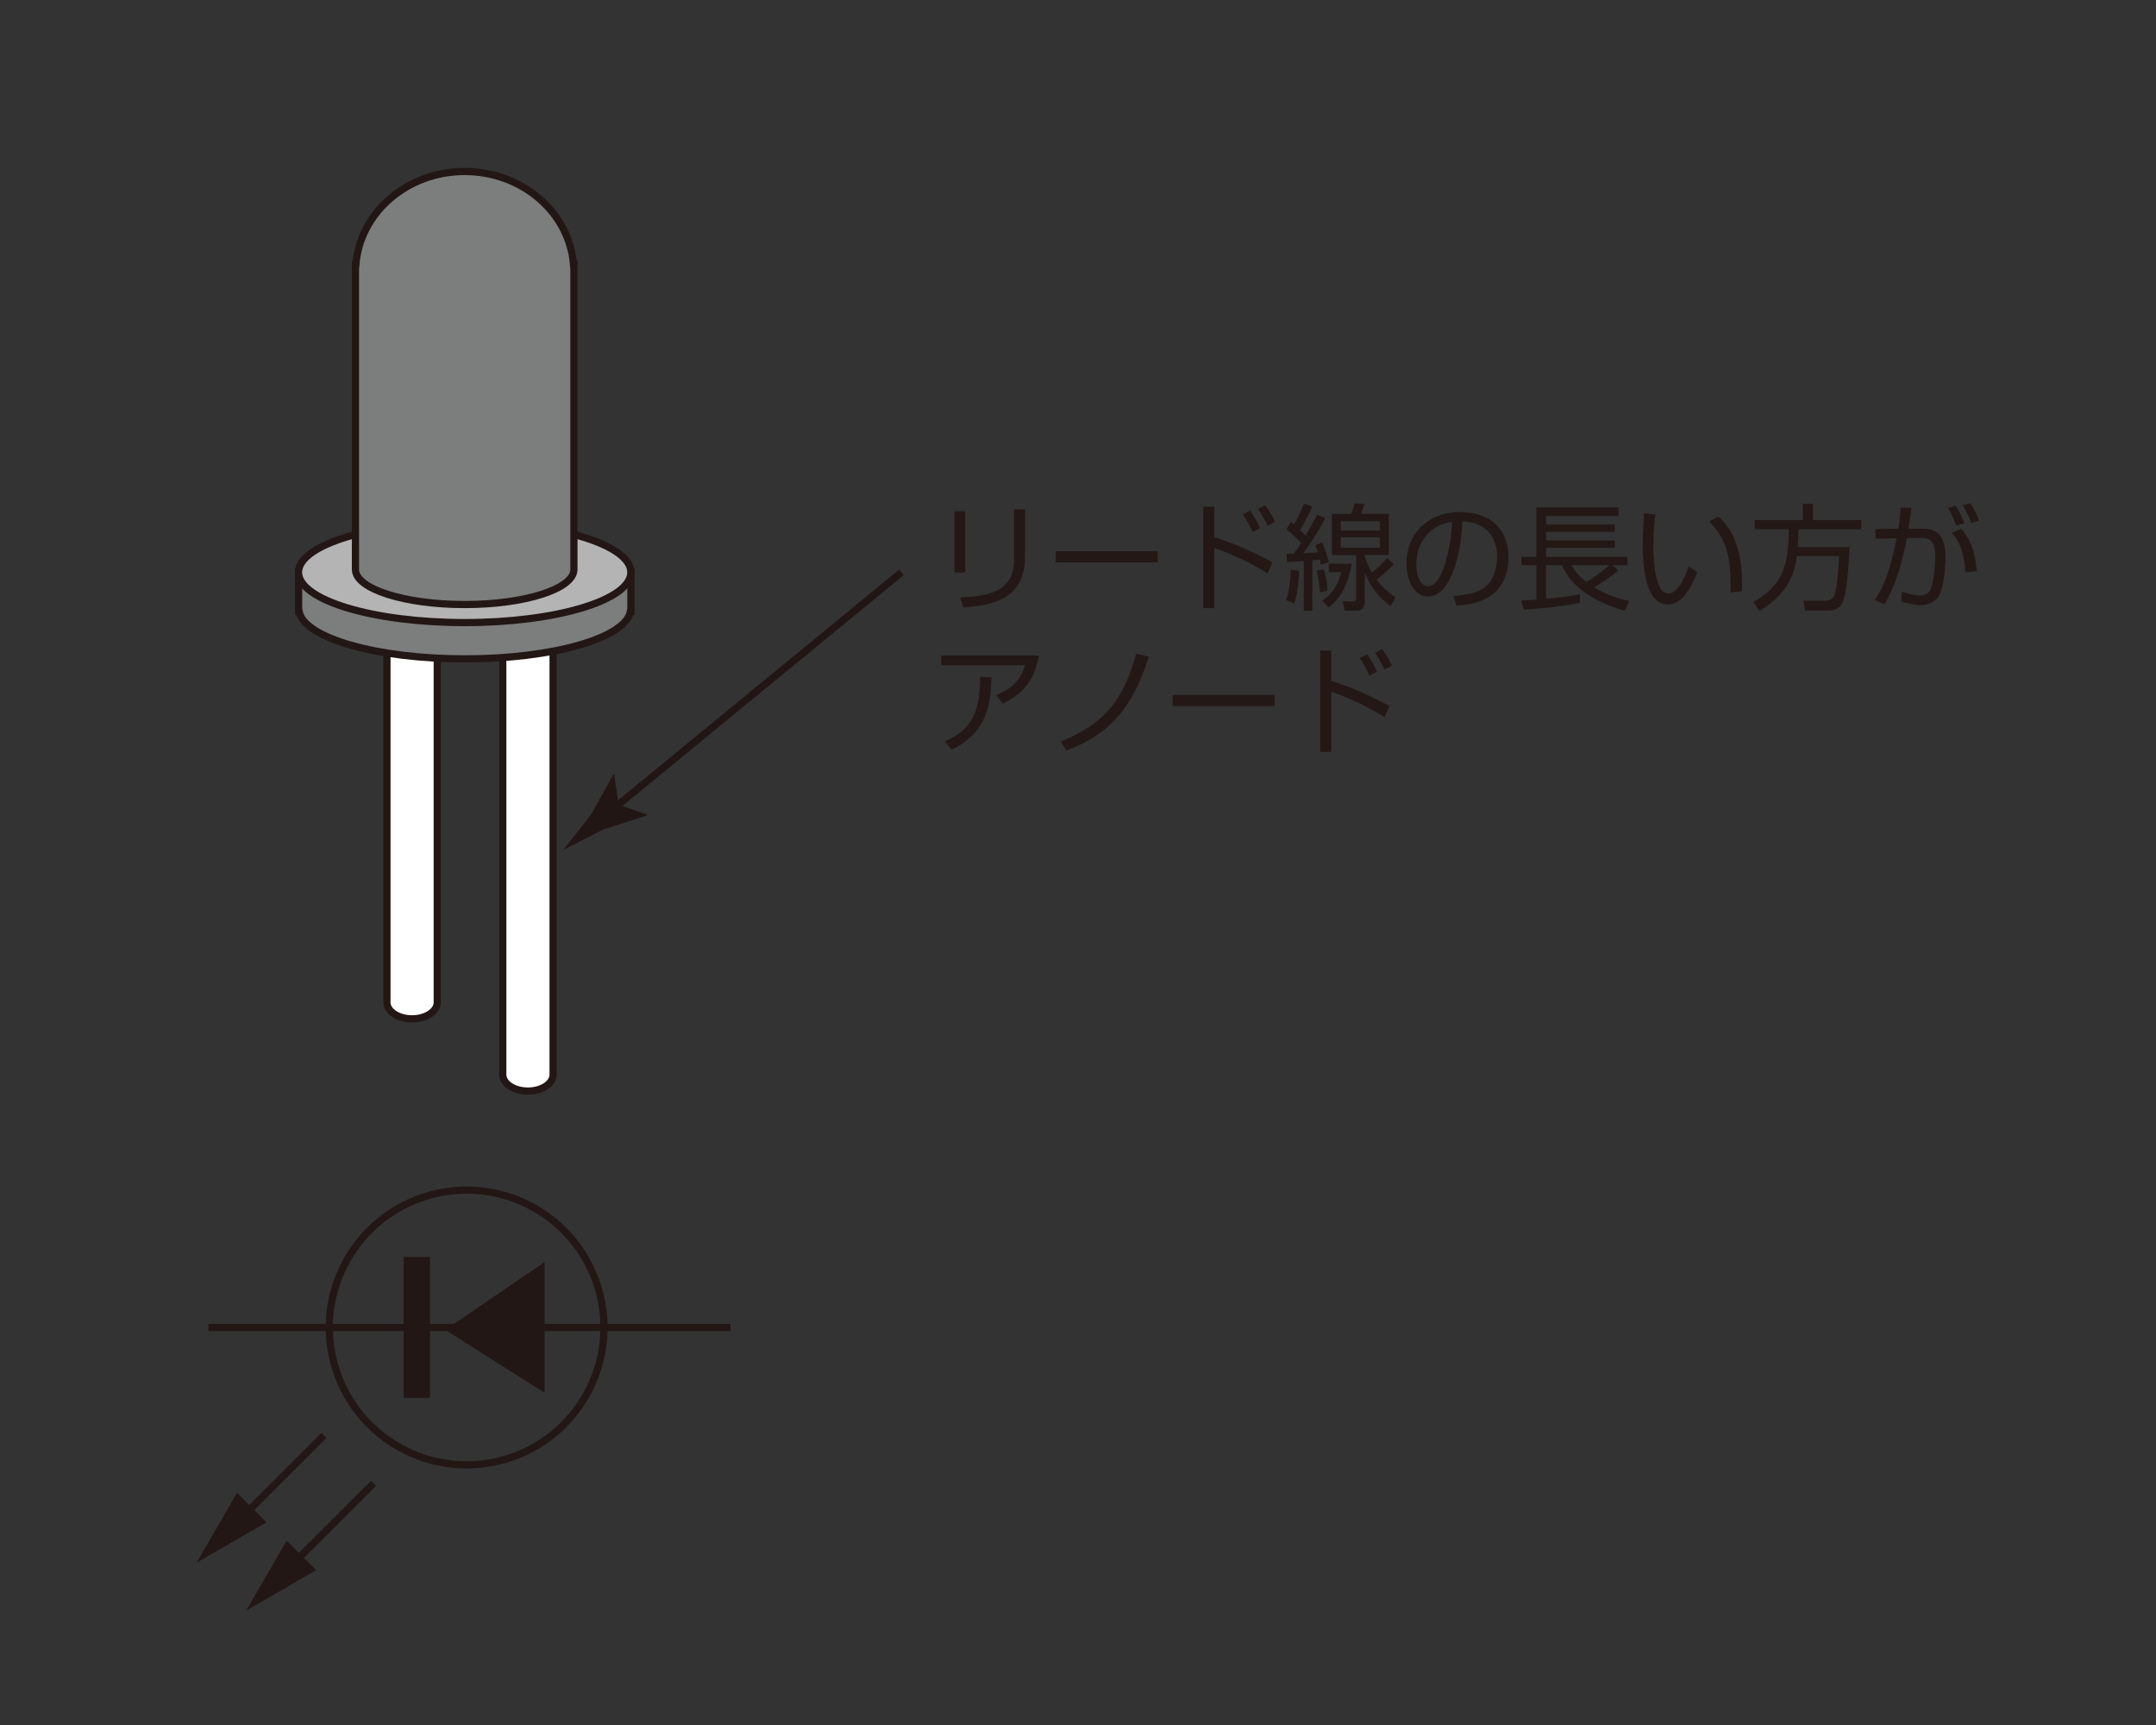 <?xml version="1.0" encoding="UTF-8"?><svg id="_レイヤー_1" xmlns="http://www.w3.org/2000/svg" viewBox="0 0 300 240"><rect x="0" y="0" width="300" height="240" fill="#333333" stroke="none"/><defs><style>.cls-1,.cls-2,.cls-3,.cls-4,.cls-5{stroke-miterlimit:10;}.cls-1,.cls-2,.cls-3,.cls-5{stroke:#221714;}.cls-1,.cls-4{fill:none;}.cls-6{fill:#221714;}.cls-7{fill:#211613;}.cls-2{fill:#b4b4b5;}.cls-3{fill:#7c7d7d;}.cls-4{stroke:#211613;}.cls-5{fill:#fff;}.cls-8{fill:#231815;}</style></defs><g><path class="cls-8" d="m134.31,79.65h-1.5v-8.51h1.5v8.51Zm8.32-2.26c0,6.34-5.01,6.8-8.59,7.14l-.43-1.39c4-.22,7.49-.82,7.49-5.25v-7.02h1.54v6.53Z"/><path class="cls-8" d="m161.1,76.7v1.54h-14.21v-1.54h14.21Z"/><path class="cls-8" d="m168.97,70.51v4.24c2.88.86,5.89,2.27,8.1,3.5l-.69,1.52c-2.27-1.41-4.96-2.7-7.41-3.54v8.38h-1.54v-14.11h1.54Zm5.31,3.5c-.18-.42-.54-1.23-1.33-2.45l1.02-.51c.19.29.86,1.26,1.36,2.42l-1.06.54Zm2.1-.83c-.32-.7-.67-1.39-1.31-2.37l.98-.5c.66.88,1.09,1.68,1.38,2.27l-1.04.59Z"/><path class="cls-8" d="m178.95,83.49c.46-1.18.61-2.9.67-4.22l1.15.14c-.02.69-.11,2.82-.67,4.56l-1.15-.48Zm5.47-11.42c-1.14,2.22-2.62,4.29-3.09,4.91.32-.02,1.78-.11,2.06-.13-.14-.48-.27-.78-.37-1.02l.94-.37c.33.74.72,1.82.91,2.74l-1.05.37c-.1-.48-.11-.54-.16-.72l-1.04.1v7.02h-1.2v-6.91c-.93.08-1.58.11-2.32.14l-.08-1.14c.45,0,.64,0,1.01-.02.56-.77.8-1.17,1.01-1.49-.27-.32-1.17-1.23-2.03-1.92l.62-.99c.26.21.29.24.4.34.4-.61,1.01-1.9,1.42-2.91l1.15.42c-.46,1.02-1.26,2.59-1.71,3.26.47.43.66.66.77.78.8-1.36,1.21-2.14,1.63-2.89l1.12.43Zm-.75,10.35c-.02-.43-.06-1.2-.46-3.02l1.02-.18c.32,1.39.45,1.97.51,2.96l-1.07.24Zm.34,1.15c.96-.69,2.03-1.66,2.64-3.97h-1.76v-1.18h3.18c-.34,2.35-1.26,4.64-3.18,6.08l-.88-.93Zm9.95-5.07c-1.09,1.17-2.21,1.98-2.42,2.13,1.15,1.52,2.14,2.14,2.67,2.5l-.74,1.21c-2.16-1.74-2.9-3.06-3.57-4.66v4c0,.65-.18,1.28-1.15,1.28h-1.66l-.24-1.31,1.36.03c.48.02.5-.21.5-.43v-6.02h-3.38v-5.73h2.67c.26-.61.43-1.23.5-1.46l1.37.06c-.14.48-.35,1.02-.5,1.39h3.87v5.73h-3.34v.26c.22.61.46,1.3,1.01,2.19.96-.8,1.14-.96,2.1-2.03l.94.85Zm-1.95-5.99h-5.44v1.31h5.44v-1.31Zm0,2.26h-5.44v1.44h5.44v-1.44Z"/><path class="cls-8" d="m202.19,82.94c2.51-.22,3.84-.62,4.74-1.52,1.23-1.23,1.39-3.06,1.39-4.03,0-1.87-.93-4.74-4.86-4.85-.03,3.22-1.23,10.46-4.77,10.46-1.87,0-2.99-2.24-2.99-4.59,0-3.97,2.78-7.17,7.54-7.17,4.45,0,6.66,2.72,6.66,6.24,0,6.08-5.12,6.64-7.23,6.8l-.46-1.34Zm-2.83-9.28c-2.29,1.68-2.29,4.46-2.29,4.88,0,1.2.4,3.02,1.65,3.02.85,0,1.38-.85,1.7-1.46.48-.94,1.5-3.73,1.62-7.49-.58.1-1.62.26-2.67,1.04Z"/><path class="cls-8" d="m225.21,79.38c-1.28,1.07-3.22,2.24-3.39,2.34,2.16,1.31,3.94,1.7,4.9,1.89l-.64,1.36c-4.78-1.39-7.5-3.55-8.75-6.34h-2.19v4.67c1.44-.11,3.3-.35,4.7-.62v1.2c-2.5.54-6.4.86-7.84.94l-.3-1.26c.66-.03,1.26-.06,2.08-.14v-4.79h-2.08v-1.15h2.08v-6.86h11.42v1.17h-10.06v1.19h9.54v1.02h-9.54v1.19h9.54v1.02h-9.54v1.28h11.31v1.15h-2.11l.88.75Zm-6.53-.75c.19.38.62,1.2,2.06,2.35.78-.48,2.45-1.63,3.2-2.35h-5.26Z"/><path class="cls-8" d="m230.36,71.57c-.11.77-.3,2.1-.3,4.05,0,2.43.19,5.01,1.06,6.38.16.27.56.56,1.07.56,1.2,0,2.1-1.89,2.8-3.74l1.18.77c-.98,2.61-2.27,4.51-4.13,4.51-3.14,0-3.47-5.63-3.47-8.29,0-1.65.13-3.31.22-4.4l1.57.16Zm10.42,10.85c.02-.37.03-.74.03-1.25,0-5.42-1.57-7.1-2.98-8.62l1.28-.7c.94.88,3.3,3.06,3.3,9.39,0,.43-.02.72-.03,1.02l-1.6.16Z"/><path class="cls-8" d="m257.34,76.11c-.1,3.38-.46,6.77-.98,7.76-.34.66-.83,1.07-2.13,1.07h-3.04l-.26-1.36h3.12c.85,0,1.12-.58,1.2-.75.46-1.02.64-5.23.66-5.47h-5.89c-.27,1.98-.85,4.98-5.17,7.63l-.88-1.23c4.34-2.45,4.9-5.5,4.93-10.13h-4.74v-1.28h6.7v-2.24h1.41v2.24h6.74v1.28h-8.74c-.02.61-.03,1.28-.13,2.48h7.18Z"/><path class="cls-8" d="m265.98,70.67c-.08.69-.19,1.46-.42,2.9l1.84-.02c2.43-.02,3.31,1.28,3.31,4.11,0,1.49-.3,4.74-1.23,5.66-.69.67-1.47.86-2.22.86-.93,0-2.05-.29-2.72-.46l.11-1.39c.78.24,1.74.51,2.4.51s1.28-.19,1.57-.82c.51-1.14.66-3.7.66-4.59,0-1.63-.32-2.62-1.97-2.59l-1.98.03c-.98,5.33-2.32,7.78-3.1,9.2l-1.34-.58c.96-1.52,1.94-3.2,3.02-8.6l-2.94.05-.02-1.35,3.2-.03c.29-1.74.3-2.45.3-2.93l1.54.03Zm6.24,2.5c-.56-1.52-.94-2.13-1.17-2.48l1.04-.34c.5.69.96,1.65,1.23,2.43l-1.1.38Zm1.26,6.46c-.21-3.73-1.44-5.01-1.9-5.49l1.33-.56c1.07,1.25,1.86,2.64,2.16,5.87l-1.58.18Zm.82-6.85c-.24-.72-.75-1.78-1.18-2.45l1.04-.34c.59.9.9,1.6,1.22,2.42l-1.07.37Z"/><path class="cls-8" d="m144.55,91.2c-.64,3.97-2.78,5.58-5.01,6.7l-.93-1.18c1.92-.8,3.31-1.87,4.02-4.16h-11.66v-1.36h13.58Zm-13.07,11.94c4.16-1.73,4.86-4.75,4.91-8.94l1.57.02c-.1,3.55-.46,7.6-5.54,10.08l-.94-1.15Z"/><path class="cls-8" d="m147.61,103.17c6.93-2.82,8.91-6.7,10.48-12.22l1.76.42c-2.27,7.25-5.63,10.88-11.46,13.04l-.78-1.23Z"/><path class="cls-8" d="m177.37,96.7v1.54h-14.21v-1.54h14.21Z"/><path class="cls-8" d="m185.24,90.51v4.24c2.88.86,5.89,2.27,8.1,3.5l-.69,1.52c-2.27-1.41-4.96-2.7-7.41-3.54v8.38h-1.54v-14.11h1.54Zm5.31,3.5c-.18-.42-.54-1.23-1.33-2.45l1.02-.51c.19.29.86,1.26,1.36,2.42l-1.06.54Zm2.1-.83c-.32-.7-.67-1.39-1.31-2.37l.98-.5c.66.88,1.09,1.68,1.38,2.27l-1.04.59Z"/></g><g><line class="cls-4" x1="125.43" y1="79.63" x2="84.67" y2="113.08"/><path class="cls-7" d="m86.06,111.94l3.98,1.39-.04.14-6.02,1.92c-1.87.95-3.74,1.9-5.6,2.85,1.3-1.65,2.59-3.29,3.89-4.94l3.06-5.53.13-.03.61,4.19Z"/></g><path class="cls-5" d="m69.96,89.24v60.27c0,1.27,1.57,2.29,3.5,2.29s3.5-1.03,3.5-2.29v-60.27h-7Z"/><path class="cls-5" d="m53.84,89.86v49.6c0,1.27,1.57,2.29,3.5,2.29s3.5-1.03,3.5-2.29v-49.6h-7Z"/><path class="cls-3" d="m80.64,79.63c-4.15-1.2-9.78-1.95-15.98-1.95s-11.83.74-15.98,1.95h-7.13v5.45h.07c.69,3.67,10.73,6.59,23.05,6.59s22.36-2.91,23.05-6.59h.07v-5.45h-7.14Z"/><path class="cls-2" d="m87.78,79.63c0,3.86-10.35,6.99-23.12,6.99s-23.12-3.13-23.12-6.99,10.35-6.99,23.12-6.99,23.12,3.13,23.12,6.99Z"/><path class="cls-3" d="m79.8,36.8c-.58-7.23-7.13-12.94-15.14-12.94s-14.56,5.71-15.14,12.94h-.06v42.43c0,2.7,6.81,4.88,15.2,4.88s15.2-2.18,15.2-4.88v-42.43h-.06Z"/><circle class="cls-1" cx="64.93" cy="184.69" r="19.11" transform="translate(-54.95 29.92) rotate(-18.39)"/><line class="cls-1" x1="29" y1="184.69" x2="101.64" y2="184.69"/><rect class="cls-6" x="56.17" y="174.88" width="3.66" height="19.61"/><polygon class="cls-6" points="61.96 185.02 75.78 175.59 75.78 193.79 61.96 185.02"/><g><line class="cls-1" x1="33.63" y1="211.15" x2="45.08" y2="199.7"/><polygon class="cls-6" points="37.09 211.8 27.37 217.41 32.98 207.69 37.09 211.8"/></g><g><line class="cls-1" x1="40.53" y1="217.81" x2="51.98" y2="206.37"/><polygon class="cls-6" points="43.99 218.46 34.27 224.07 39.88 214.35 43.99 218.46"/></g></svg>